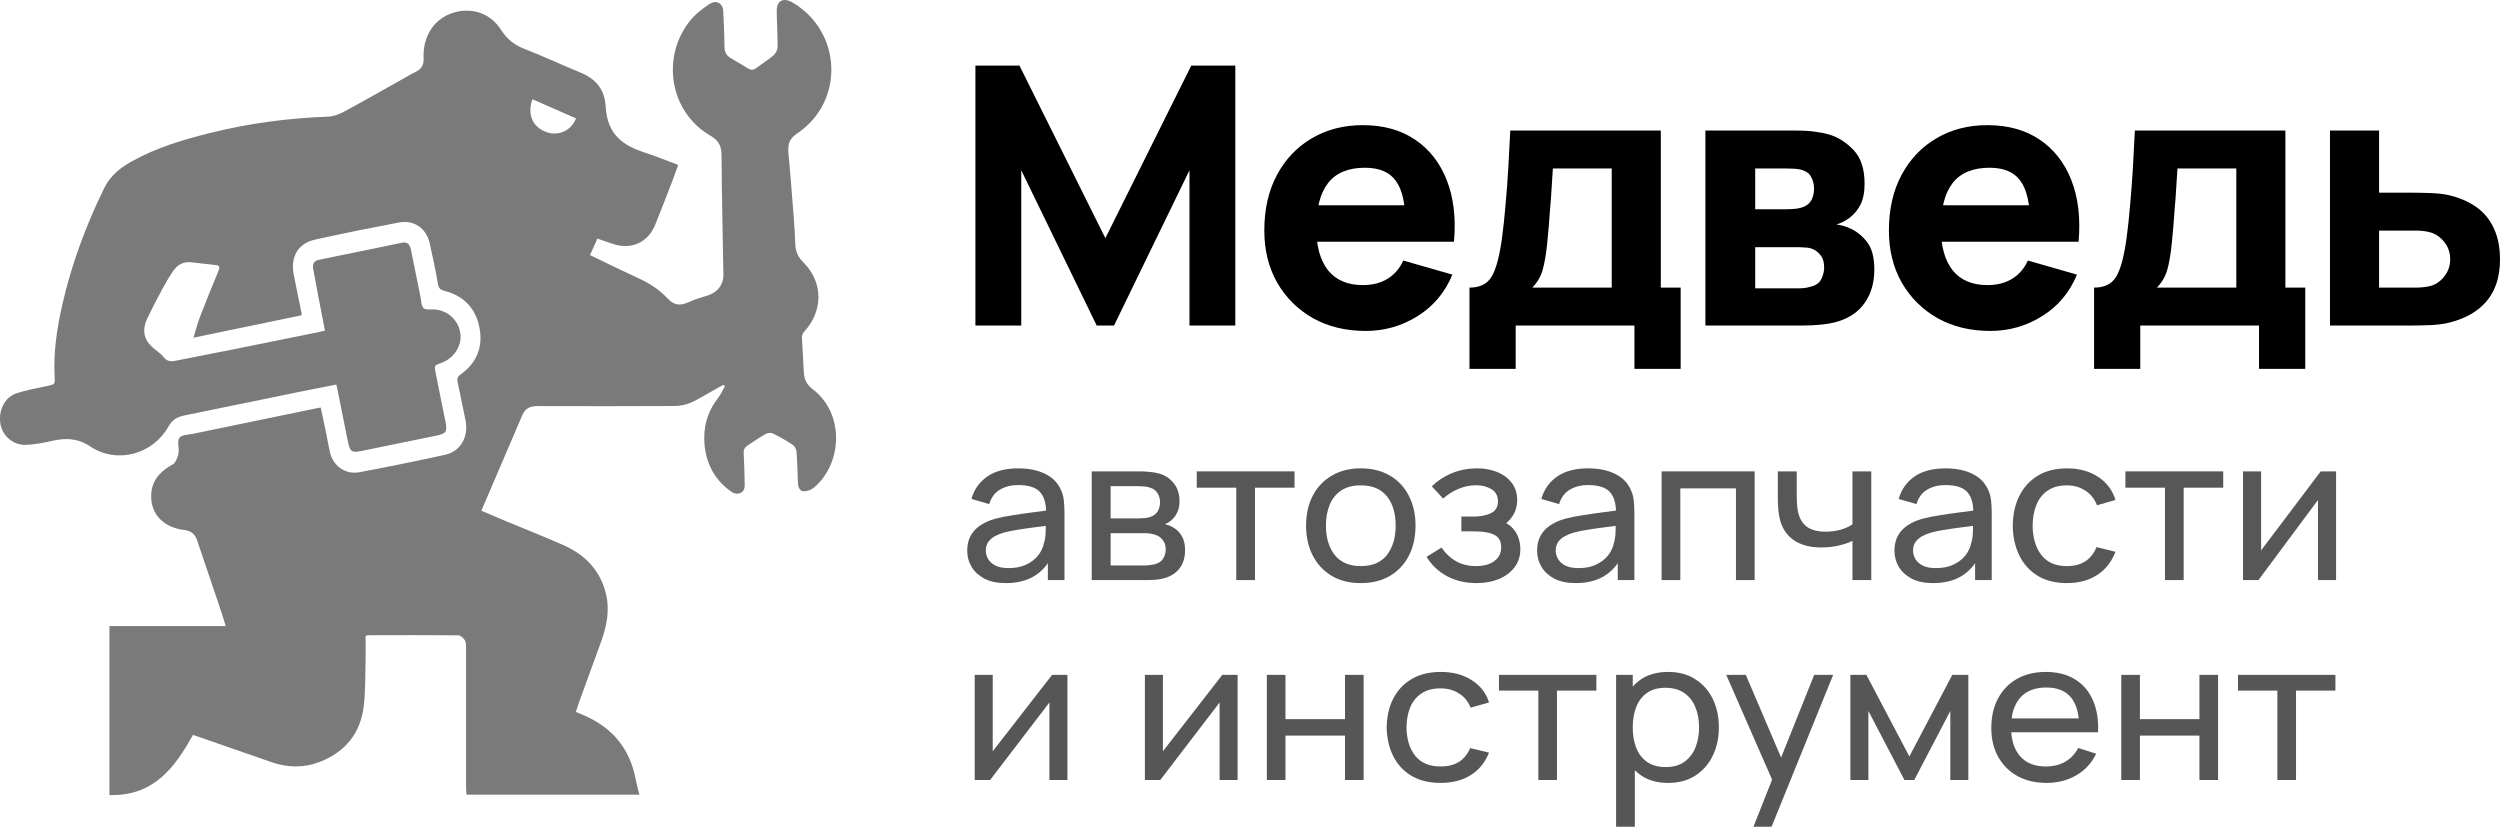<?xml version="1.0" encoding="UTF-8"?> <svg xmlns="http://www.w3.org/2000/svg" width="305" height="101" viewBox="0 0 305 101" fill="none"><g opacity="0.7"><path d="M122.708 71.139C121.673 71.139 120.805 70.959 120.104 70.598C119.411 70.23 118.885 69.747 118.526 69.149C118.175 68.552 118 67.897 118 67.184C118 66.488 118.137 65.887 118.411 65.379C118.693 64.863 119.086 64.438 119.591 64.102C120.095 63.758 120.698 63.488 121.399 63.291C122.058 63.119 122.793 62.972 123.606 62.849C124.427 62.718 125.256 62.599 126.095 62.493C126.933 62.387 127.715 62.284 128.442 62.186L127.621 62.64C127.647 61.462 127.399 60.59 126.877 60.025C126.364 59.46 125.475 59.177 124.209 59.177C123.371 59.177 122.635 59.361 122.002 59.73C121.378 60.09 120.938 60.68 120.681 61.498L118.513 60.872C118.847 59.709 119.492 58.797 120.45 58.133C121.408 57.47 122.669 57.139 124.234 57.139C125.492 57.139 126.569 57.356 127.467 57.789C128.374 58.215 129.024 58.862 129.417 59.73C129.614 60.139 129.738 60.586 129.789 61.069C129.84 61.543 129.866 62.043 129.866 62.567V70.77H127.839V67.59L128.314 67.884C127.792 68.957 127.061 69.767 126.12 70.316C125.188 70.864 124.051 71.139 122.708 71.139ZM123.054 69.309C123.875 69.309 124.585 69.17 125.184 68.891C125.791 68.605 126.278 68.232 126.646 67.774C127.014 67.307 127.253 66.799 127.365 66.251C127.493 65.842 127.561 65.387 127.57 64.888C127.587 64.38 127.595 63.991 127.595 63.721L128.391 64.053C127.647 64.151 126.916 64.245 126.197 64.335C125.479 64.425 124.799 64.523 124.158 64.63C123.516 64.728 122.939 64.847 122.426 64.986C122.049 65.101 121.695 65.248 121.361 65.428C121.036 65.608 120.771 65.842 120.566 66.128C120.369 66.406 120.271 66.754 120.271 67.172C120.271 67.532 120.365 67.876 120.553 68.204C120.75 68.531 121.049 68.797 121.451 69.002C121.861 69.207 122.396 69.309 123.054 69.309Z" fill="#0F0F0F"></path><path d="M133.189 70.77V57.507H139.09C139.44 57.507 139.816 57.528 140.218 57.569C140.629 57.601 141.001 57.663 141.334 57.753C142.078 57.941 142.69 58.33 143.169 58.919C143.656 59.501 143.9 60.237 143.9 61.13C143.9 61.629 143.819 62.063 143.656 62.432C143.502 62.8 143.28 63.119 142.989 63.389C142.861 63.512 142.72 63.623 142.566 63.721C142.412 63.819 142.258 63.897 142.104 63.955C142.403 64.004 142.707 64.114 143.015 64.286C143.502 64.54 143.883 64.896 144.157 65.355C144.439 65.813 144.58 66.398 144.58 67.111C144.58 68.011 144.353 68.756 143.9 69.346C143.447 69.927 142.823 70.328 142.027 70.549C141.694 70.639 141.326 70.701 140.924 70.733C140.522 70.758 140.133 70.77 139.757 70.77H133.189ZM135.498 68.99H139.628C139.808 68.99 140.022 68.973 140.27 68.94C140.526 68.908 140.753 68.867 140.95 68.818C141.394 68.695 141.715 68.466 141.912 68.13C142.117 67.794 142.22 67.43 142.22 67.037C142.22 66.513 142.066 66.087 141.758 65.76C141.458 65.432 141.061 65.228 140.565 65.146C140.385 65.097 140.188 65.068 139.975 65.06C139.769 65.052 139.586 65.047 139.423 65.047H135.498V68.99ZM135.498 63.242H138.936C139.175 63.242 139.427 63.23 139.692 63.205C139.958 63.173 140.188 63.119 140.385 63.046C140.779 62.907 141.065 62.677 141.245 62.358C141.433 62.031 141.527 61.674 141.527 61.289C141.527 60.864 141.424 60.491 141.219 60.172C141.022 59.844 140.719 59.619 140.308 59.497C140.035 59.398 139.727 59.345 139.385 59.337C139.051 59.321 138.837 59.312 138.743 59.312H135.498V63.242Z" fill="#0F0F0F"></path><path d="M150.826 70.77V59.497H146.003V57.507H157.933V59.497H153.109V70.77H150.826Z" fill="#0F0F0F"></path><path d="M166.011 71.139C164.635 71.139 163.446 70.84 162.445 70.242C161.453 69.644 160.688 68.818 160.149 67.761C159.61 66.705 159.341 65.494 159.341 64.126C159.341 62.735 159.614 61.515 160.162 60.467C160.709 59.419 161.483 58.604 162.484 58.023C163.484 57.433 164.66 57.139 166.011 57.139C167.397 57.139 168.59 57.438 169.591 58.035C170.591 58.625 171.357 59.447 171.887 60.504C172.426 61.551 172.695 62.759 172.695 64.126C172.695 65.51 172.426 66.73 171.887 67.786C171.348 68.834 170.578 69.657 169.578 70.254C168.577 70.844 167.388 71.139 166.011 71.139ZM166.011 69.063C167.448 69.063 168.517 68.605 169.218 67.688C169.92 66.771 170.27 65.584 170.27 64.126C170.27 62.628 169.915 61.437 169.206 60.553C168.496 59.66 167.431 59.214 166.011 59.214C165.045 59.214 164.25 59.423 163.625 59.84C163.001 60.258 162.535 60.835 162.227 61.572C161.919 62.309 161.765 63.16 161.765 64.126C161.765 65.616 162.125 66.812 162.843 67.712C163.561 68.613 164.617 69.063 166.011 69.063Z" fill="#0F0F0F"></path><path d="M180.158 71.139C178.79 71.139 177.58 70.856 176.528 70.291C175.476 69.718 174.646 68.932 174.039 67.933L175.861 66.804C176.365 67.532 176.968 68.093 177.669 68.486C178.371 68.871 179.17 69.063 180.068 69.063C181.009 69.063 181.757 68.859 182.313 68.449C182.869 68.032 183.147 67.471 183.147 66.767C183.147 66.243 183.01 65.842 182.737 65.563C182.463 65.285 182.07 65.093 181.556 64.986C181.043 64.88 180.432 64.826 179.722 64.826H178.285V63.021H179.709C180.607 63.021 181.338 62.882 181.903 62.604C182.467 62.325 182.749 61.85 182.749 61.179C182.749 60.491 182.484 59.992 181.954 59.681C181.432 59.361 180.808 59.202 180.081 59.202C179.311 59.202 178.576 59.357 177.875 59.669C177.173 59.971 176.571 60.356 176.066 60.823L174.68 59.337C175.399 58.633 176.224 58.093 177.156 57.716C178.097 57.331 179.119 57.139 180.222 57.139C181.112 57.139 181.924 57.29 182.66 57.593C183.404 57.888 183.994 58.326 184.43 58.907C184.875 59.48 185.097 60.18 185.097 61.007C185.097 61.711 184.926 62.337 184.584 62.886C184.242 63.435 183.737 63.913 183.07 64.323L182.98 63.549C183.545 63.68 184.011 63.922 184.379 64.274C184.755 64.618 185.033 65.027 185.212 65.502C185.392 65.977 185.482 66.472 185.482 66.988C185.482 67.856 185.242 68.601 184.763 69.223C184.293 69.837 183.656 70.312 182.852 70.647C182.048 70.975 181.15 71.139 180.158 71.139Z" fill="#0F0F0F"></path><path d="M192.236 71.139C191.201 71.139 190.333 70.959 189.632 70.598C188.939 70.23 188.413 69.747 188.054 69.149C187.703 68.552 187.528 67.897 187.528 67.184C187.528 66.488 187.665 65.887 187.938 65.379C188.22 64.863 188.614 64.438 189.118 64.102C189.623 63.758 190.226 63.488 190.927 63.291C191.586 63.119 192.321 62.972 193.134 62.849C193.955 62.718 194.784 62.599 195.622 62.493C196.46 62.387 197.243 62.284 197.97 62.186L197.149 62.64C197.174 61.462 196.926 60.59 196.405 60.025C195.892 59.46 195.002 59.177 193.737 59.177C192.898 59.177 192.163 59.361 191.53 59.73C190.906 60.09 190.465 60.68 190.209 61.498L188.041 60.872C188.374 59.709 189.02 58.797 189.978 58.133C190.936 57.47 192.197 57.139 193.762 57.139C195.019 57.139 196.097 57.356 196.995 57.789C197.901 58.215 198.551 58.862 198.945 59.73C199.141 60.139 199.265 60.586 199.317 61.069C199.368 61.543 199.394 62.043 199.394 62.567V70.77H197.367V67.59L197.842 67.884C197.32 68.957 196.589 69.767 195.648 70.316C194.716 70.864 193.578 71.139 192.236 71.139ZM192.582 69.309C193.403 69.309 194.113 69.17 194.711 68.891C195.319 68.605 195.806 68.232 196.174 67.774C196.542 67.307 196.781 66.799 196.892 66.251C197.021 65.842 197.089 65.387 197.098 64.888C197.115 64.38 197.123 63.991 197.123 63.721L197.919 64.053C197.174 64.151 196.443 64.245 195.725 64.335C195.007 64.425 194.327 64.523 193.685 64.63C193.044 64.728 192.467 64.847 191.953 64.986C191.577 65.101 191.222 65.248 190.889 65.428C190.564 65.608 190.299 65.842 190.093 66.128C189.897 66.406 189.798 66.754 189.798 67.172C189.798 67.532 189.892 67.876 190.081 68.204C190.277 68.531 190.577 68.797 190.978 69.002C191.389 69.207 191.923 69.309 192.582 69.309Z" fill="#0F0F0F"></path><path d="M202.716 70.77V57.507H214.069V70.77H211.786V59.583H205V70.77H202.716Z" fill="#0F0F0F"></path><path d="M226 70.77V65.993C225.538 66.214 224.978 66.402 224.32 66.558C223.67 66.713 222.973 66.791 222.229 66.791C220.818 66.791 219.68 66.488 218.816 65.882C217.953 65.277 217.388 64.405 217.123 63.267C217.046 62.923 216.991 62.567 216.956 62.198C216.931 61.83 216.914 61.494 216.905 61.191C216.896 60.888 216.892 60.667 216.892 60.528V57.507H219.201V60.528C219.201 60.766 219.21 61.06 219.227 61.412C219.244 61.756 219.287 62.092 219.355 62.419C219.526 63.23 219.881 63.84 220.42 64.249C220.967 64.659 221.737 64.863 222.729 64.863C223.396 64.863 224.012 64.781 224.576 64.618C225.141 64.454 225.615 64.237 226 63.967V57.507H228.296V70.77H226Z" fill="#0F0F0F"></path><path d="M235.831 71.139C234.797 71.139 233.929 70.959 233.227 70.598C232.535 70.23 232.009 69.747 231.649 69.149C231.299 68.552 231.123 67.897 231.123 67.184C231.123 66.488 231.26 65.887 231.534 65.379C231.816 64.863 232.21 64.438 232.714 64.102C233.219 63.758 233.822 63.488 234.523 63.291C235.181 63.119 235.917 62.972 236.729 62.849C237.55 62.718 238.38 62.599 239.218 62.493C240.056 62.387 240.839 62.284 241.566 62.186L240.745 62.64C240.77 61.462 240.522 60.59 240.001 60.025C239.487 59.46 238.598 59.177 237.332 59.177C236.494 59.177 235.759 59.361 235.126 59.73C234.502 60.09 234.061 60.68 233.805 61.498L231.637 60.872C231.97 59.709 232.616 58.797 233.574 58.133C234.531 57.47 235.793 57.139 237.358 57.139C238.615 57.139 239.693 57.356 240.591 57.789C241.497 58.215 242.147 58.862 242.541 59.73C242.737 60.139 242.861 60.586 242.913 61.069C242.964 61.543 242.99 62.043 242.99 62.567V70.77H240.963V67.59L241.437 67.884C240.916 68.957 240.184 69.767 239.244 70.316C238.312 70.864 237.174 71.139 235.831 71.139ZM236.178 69.309C236.999 69.309 237.709 69.17 238.307 68.891C238.914 68.605 239.402 68.232 239.77 67.774C240.137 67.307 240.377 66.799 240.488 66.251C240.616 65.842 240.685 65.387 240.693 64.888C240.71 64.38 240.719 63.991 240.719 63.721L241.514 64.053C240.77 64.151 240.039 64.245 239.321 64.335C238.602 64.425 237.922 64.523 237.281 64.63C236.64 64.728 236.062 64.847 235.549 64.986C235.173 65.101 234.818 65.248 234.484 65.428C234.159 65.608 233.894 65.842 233.689 66.128C233.492 66.406 233.394 66.754 233.394 67.172C233.394 67.532 233.488 67.876 233.676 68.204C233.873 68.531 234.172 68.797 234.574 69.002C234.985 69.207 235.519 69.309 236.178 69.309Z" fill="#0F0F0F"></path><path d="M252.162 71.139C250.759 71.139 249.566 70.84 248.583 70.242C247.608 69.636 246.864 68.805 246.351 67.749C245.837 66.693 245.572 65.49 245.555 64.139C245.572 62.755 245.842 61.539 246.363 60.491C246.894 59.435 247.65 58.612 248.634 58.023C249.617 57.433 250.802 57.139 252.187 57.139C253.65 57.139 254.907 57.483 255.959 58.17C257.019 58.858 257.729 59.8 258.088 60.995L255.831 61.646C255.54 60.876 255.065 60.278 254.407 59.853C253.757 59.427 253.008 59.214 252.162 59.214C251.212 59.214 250.43 59.427 249.814 59.853C249.198 60.27 248.741 60.852 248.442 61.597C248.142 62.333 247.988 63.181 247.98 64.139C247.997 65.612 248.352 66.804 249.044 67.712C249.746 68.613 250.785 69.063 252.162 69.063C253.068 69.063 253.821 68.867 254.419 68.474C255.018 68.073 255.471 67.495 255.779 66.742L258.088 67.319C257.609 68.556 256.861 69.501 255.843 70.156C254.826 70.811 253.598 71.139 252.162 71.139Z" fill="#0F0F0F"></path><path d="M264.125 70.77V59.497H259.301V57.507H271.232V59.497H266.408V70.77H264.125Z" fill="#0F0F0F"></path><path d="M285 57.507V70.77H282.794V60.995L275.533 70.77H273.647V57.507H275.854V67.147L283.127 57.507H285Z" fill="#0F0F0F"></path></g><path opacity="0.7" d="M203.529 81.975C204.807 81.975 205.906 82.271 206.826 82.865C207.755 83.451 208.467 84.255 208.961 85.276C209.455 86.298 209.702 87.451 209.702 88.733C209.702 90.016 209.455 91.168 208.961 92.189C208.467 93.211 207.755 94.023 206.826 94.625C205.906 95.219 204.803 95.516 203.517 95.516C202.222 95.516 201.13 95.219 200.244 94.625C199.957 94.43 199.695 94.209 199.452 93.97V100.861H197.164V82.331H199.196V83.761C199.505 83.416 199.852 83.113 200.244 82.853C201.139 82.267 202.234 81.975 203.529 81.975ZM217.295 92.423L221.334 82.331H223.647L216.133 100.861H213.922L216.195 95.116L210.599 82.331H212.988L217.295 92.423ZM175.784 81.975C177.241 81.975 178.494 82.307 179.542 82.972C180.598 83.637 181.305 84.548 181.663 85.704L179.414 86.334C179.124 85.59 178.651 85.011 177.995 84.6C177.348 84.188 176.602 83.981 175.759 83.981C174.813 83.981 174.033 84.188 173.42 84.6C172.807 85.003 172.351 85.566 172.053 86.286C171.755 86.999 171.601 87.819 171.593 88.745C171.61 90.171 171.963 91.323 172.653 92.202C173.352 93.073 174.387 93.509 175.759 93.509C176.662 93.509 177.412 93.319 178.009 92.939C178.605 92.55 179.057 91.992 179.363 91.264L181.663 91.821C181.186 93.017 180.441 93.932 179.427 94.565C178.413 95.199 177.19 95.516 175.759 95.516C174.362 95.516 173.173 95.227 172.193 94.648C171.222 94.062 170.481 93.259 169.97 92.237C169.459 91.216 169.194 90.052 169.177 88.745C169.194 87.407 169.463 86.23 169.982 85.217C170.511 84.195 171.264 83.399 172.244 82.829C173.224 82.259 174.404 81.975 175.784 81.975ZM249.585 81.975C250.974 81.975 252.155 82.271 253.126 82.865C254.106 83.459 254.839 84.307 255.324 85.407C255.818 86.508 256.031 87.819 255.963 89.339H245.376C245.462 90.568 245.82 91.541 246.454 92.261C247.187 93.092 248.23 93.509 249.585 93.509C250.497 93.509 251.29 93.315 251.963 92.927C252.636 92.539 253.163 91.98 253.547 91.251L255.732 91.952C255.196 93.084 254.387 93.963 253.305 94.589C252.231 95.207 251.025 95.516 249.688 95.516C248.333 95.516 247.149 95.239 246.135 94.685C245.13 94.122 244.346 93.342 243.783 92.345C243.221 91.339 242.939 90.166 242.939 88.828C242.939 87.427 243.217 86.215 243.771 85.193C244.324 84.164 245.095 83.372 246.083 82.817C247.08 82.255 248.247 81.975 249.585 81.975ZM121.112 91.655L128.359 82.331H130.226V95.159H128.027V85.704L120.793 95.159H118.914V82.331H121.112V91.655ZM141.875 91.655L149.122 82.331H150.988V95.159H148.79V85.704L141.556 95.159H139.677V82.331H141.875V91.655ZM156.829 87.735H164.089V82.331H166.363V95.159H164.089V89.743H156.829V95.159H154.555V82.331H156.829V87.735ZM194.758 84.255H189.952V95.159H187.678V84.255H182.872V82.331H194.758V84.255ZM232.941 92.285L238.182 82.331H240.137V95.159H237.938V86.737L233.542 95.159H232.341L227.944 86.737V95.159H225.746V82.331H227.701L232.941 92.285ZM261.07 87.735H268.33V82.331H270.604V95.159H268.33V89.743H261.07V95.159H258.796V82.331H261.07V87.735ZM284.921 84.255H280.115V95.159H277.84V84.255H273.034V82.331H284.921V84.255ZM203.171 83.91C202.276 83.91 201.535 84.117 200.947 84.528C200.36 84.932 199.921 85.498 199.631 86.227C199.341 86.947 199.196 87.783 199.196 88.733C199.196 89.668 199.337 90.503 199.618 91.239C199.908 91.968 200.351 92.542 200.947 92.962C201.544 93.374 202.307 93.58 203.235 93.58C204.147 93.58 204.901 93.366 205.497 92.939C206.093 92.511 206.541 91.933 206.839 91.204C207.137 90.468 207.287 89.644 207.287 88.733C207.287 87.831 207.137 87.015 206.839 86.286C206.549 85.558 206.098 84.979 205.484 84.552C204.879 84.124 204.108 83.91 203.171 83.91ZM249.662 83.875C248.256 83.875 247.187 84.294 246.454 85.134C245.904 85.764 245.561 86.6 245.424 87.641H253.604C253.477 86.528 253.152 85.664 252.627 85.051C251.962 84.267 250.974 83.875 249.662 83.875Z" fill="#0F0F0F"></path><path d="M119 39.714V8H124.373L134.854 29.055L145.335 8H150.708V39.714H145.115V20.774L135.911 39.714H133.797L124.593 20.774V39.714H119Z" fill="black"></path><path d="M166.621 40.375C164.184 40.375 162.034 39.854 160.169 38.811C158.32 37.754 156.866 36.308 155.81 34.473C154.767 32.623 154.246 30.508 154.246 28.13C154.246 25.531 154.76 23.27 155.787 21.346C156.815 19.423 158.232 17.933 160.037 16.876C161.843 15.804 163.92 15.268 166.269 15.268C168.764 15.268 170.885 15.855 172.632 17.03C174.379 18.204 175.671 19.856 176.508 21.985C177.344 24.114 177.638 26.617 177.388 29.495H171.465V27.293C171.465 24.87 171.076 23.13 170.298 22.073C169.535 21.001 168.28 20.465 166.533 20.465C164.492 20.465 162.988 21.09 162.019 22.337C161.065 23.571 160.588 25.399 160.588 27.821C160.588 30.038 161.065 31.756 162.019 32.975C162.988 34.179 164.404 34.781 166.269 34.781C167.443 34.781 168.449 34.524 169.285 34.01C170.122 33.496 170.761 32.755 171.201 31.786L177.19 33.504C176.295 35.677 174.878 37.365 172.94 38.569C171.017 39.773 168.911 40.375 166.621 40.375ZM158.738 29.495V25.046H174.504V29.495H158.738Z" fill="black"></path><path d="M179.277 45V35.089C180.54 35.089 181.435 34.649 181.964 33.768C182.507 32.887 182.933 31.316 183.241 29.055C183.417 27.748 183.564 26.375 183.681 24.936C183.813 23.497 183.924 22.022 184.012 20.509C184.1 18.997 184.18 17.47 184.254 15.929H202.618V35.089H205.04V45H199.403V39.714H184.914V45H179.277ZM186.94 35.089H196.629V20.554H189.45C189.406 21.361 189.355 22.169 189.296 22.976C189.252 23.784 189.193 24.584 189.12 25.377C189.061 26.17 189.003 26.941 188.944 27.689C188.885 28.423 188.819 29.128 188.746 29.804C188.614 31.096 188.43 32.145 188.195 32.953C187.96 33.761 187.542 34.473 186.94 35.089Z" fill="black"></path><path d="M208.058 39.714V15.929H219.2C220.08 15.929 220.851 15.98 221.512 16.083C222.172 16.171 222.723 16.281 223.163 16.413C224.249 16.736 225.24 17.367 226.136 18.307C227.031 19.247 227.479 20.612 227.479 22.404C227.479 23.461 227.31 24.32 226.972 24.98C226.635 25.626 226.187 26.162 225.629 26.588C225.365 26.779 225.101 26.941 224.836 27.073C224.572 27.205 224.308 27.308 224.044 27.381C224.66 27.469 225.218 27.631 225.717 27.866C226.51 28.218 227.2 28.776 227.787 29.539C228.374 30.288 228.668 31.404 228.668 32.887C228.668 34.473 228.279 35.823 227.501 36.939C226.737 38.055 225.585 38.833 224.044 39.274C223.515 39.421 222.891 39.531 222.172 39.604C221.468 39.678 220.726 39.714 219.948 39.714H208.058ZM214.135 35.177H219.508C219.816 35.177 220.132 35.148 220.455 35.089C220.792 35.016 221.093 34.928 221.357 34.825C221.783 34.649 222.084 34.348 222.26 33.922C222.451 33.496 222.546 33.063 222.546 32.623C222.546 32.006 222.407 31.521 222.128 31.169C221.864 30.817 221.563 30.567 221.225 30.42C220.946 30.288 220.638 30.215 220.301 30.2C219.978 30.171 219.713 30.156 219.508 30.156H214.135V35.177ZM214.135 25.531H217.79C218.26 25.531 218.7 25.509 219.112 25.465C219.537 25.406 219.89 25.311 220.168 25.179C220.55 25.002 220.836 24.723 221.027 24.342C221.218 23.945 221.313 23.505 221.313 23.02C221.313 22.506 221.203 22.044 220.983 21.633C220.778 21.207 220.433 20.921 219.948 20.774C219.625 20.656 219.214 20.59 218.715 20.576C218.231 20.561 217.922 20.554 217.79 20.554H214.135V25.531Z" fill="black"></path><path d="M242.821 40.375C240.384 40.375 238.234 39.854 236.369 38.811C234.52 37.754 233.066 36.308 232.01 34.473C230.967 32.623 230.446 30.508 230.446 28.13C230.446 25.531 230.96 23.27 231.988 21.346C233.015 19.423 234.432 17.933 236.237 16.876C238.043 15.804 240.12 15.268 242.469 15.268C244.964 15.268 247.085 15.855 248.832 17.03C250.579 18.204 251.871 19.856 252.708 21.985C253.544 24.114 253.838 26.617 253.588 29.495H247.665V27.293C247.665 24.87 247.276 23.13 246.498 22.073C245.735 21.001 244.48 20.465 242.733 20.465C240.692 20.465 239.188 21.09 238.219 22.337C237.265 23.571 236.788 25.399 236.788 27.821C236.788 30.038 237.265 31.756 238.219 32.975C239.188 34.179 240.604 34.781 242.469 34.781C243.643 34.781 244.649 34.524 245.485 34.01C246.322 33.496 246.961 32.755 247.401 31.786L253.39 33.504C252.495 35.677 251.078 37.365 249.14 38.569C247.217 39.773 245.111 40.375 242.821 40.375ZM234.938 29.495V25.046H250.704V29.495H234.938Z" fill="black"></path><path d="M255.478 45V35.089C256.74 35.089 257.635 34.649 258.164 33.768C258.707 32.887 259.133 31.316 259.441 29.055C259.617 27.748 259.764 26.375 259.881 24.936C260.013 23.497 260.124 22.022 260.212 20.509C260.3 18.997 260.38 17.47 260.454 15.929H278.818V35.089H281.24V45H275.603V39.714H261.114V45H255.478ZM263.14 35.089H272.829V20.554H265.65C265.606 21.361 265.555 22.169 265.496 22.976C265.452 23.784 265.393 24.584 265.32 25.377C265.261 26.17 265.203 26.941 265.144 27.689C265.085 28.423 265.019 29.128 264.946 29.804C264.814 31.096 264.63 32.145 264.395 32.953C264.16 33.761 263.742 34.473 263.14 35.089Z" fill="black"></path><path d="M284.258 39.714V15.929H290.247V23.505H294.079C294.739 23.505 295.51 23.519 296.391 23.549C297.271 23.578 297.998 23.652 298.57 23.769C299.965 24.077 301.139 24.569 302.093 25.245C303.048 25.92 303.767 26.794 304.251 27.866C304.75 28.923 305 30.185 305 31.654C305 33.768 304.45 35.471 303.349 36.763C302.262 38.041 300.684 38.921 298.614 39.406C298.042 39.538 297.308 39.626 296.413 39.67C295.517 39.7 294.739 39.714 294.079 39.714H284.258ZM290.247 35.089H294.739C295.003 35.089 295.297 35.075 295.62 35.045C295.943 35.016 296.266 34.957 296.589 34.869C297.205 34.693 297.748 34.304 298.218 33.702C298.688 33.1 298.923 32.417 298.923 31.654C298.923 30.817 298.68 30.105 298.196 29.517C297.712 28.915 297.147 28.526 296.501 28.35C296.192 28.262 295.884 28.203 295.576 28.174C295.268 28.144 294.989 28.13 294.739 28.13H290.247V35.089Z" fill="black"></path><path opacity="0.8" d="M44.603 77.586C44.603 78.582 44.626 79.623 44.599 80.665C44.549 82.498 44.599 84.345 44.376 86.161C43.984 89.416 42.176 91.684 39.102 92.916C37.121 93.708 35.126 93.676 33.127 92.984C30.071 91.924 27.019 90.86 23.968 89.801C23.827 89.751 23.681 89.719 23.535 89.674C21.308 93.699 18.69 97.153 13.352 96.995V76.382H27.529C27.347 75.779 27.215 75.281 27.051 74.797C26.054 71.832 25.047 68.862 24.041 65.901C23.786 65.145 23.285 64.746 22.447 64.651C20.224 64.402 18.252 62.922 18.457 60.146C18.562 58.711 19.396 57.72 20.557 56.959C20.826 56.782 21.176 56.656 21.336 56.411C21.563 56.058 21.732 55.623 21.787 55.207C21.864 54.6 21.586 53.803 21.887 53.41C22.174 53.029 23.003 53.034 23.599 52.912C28.554 51.884 33.509 50.865 38.46 49.842C38.647 49.801 38.838 49.774 39.129 49.72C39.362 50.811 39.589 51.879 39.812 52.952C39.963 53.686 40.081 54.424 40.245 55.153C40.628 56.841 42.135 57.932 43.852 57.611C47.35 56.955 50.843 56.244 54.318 55.479C56.208 55.062 57.201 53.26 56.791 51.259C56.477 49.715 56.162 48.167 55.834 46.623C55.752 46.243 55.78 45.98 56.158 45.713C58.066 44.364 58.908 42.48 58.535 40.203C58.139 37.79 56.727 36.133 54.281 35.504C53.753 35.368 53.521 35.2 53.425 34.626C53.152 32.987 52.792 31.361 52.437 29.736C52.023 27.848 50.529 26.793 48.639 27.151C45.246 27.794 41.862 28.473 38.487 29.22C36.369 29.686 35.417 31.302 35.837 33.48C36.146 35.096 36.483 36.704 36.807 38.315C36.807 38.334 36.797 38.356 36.775 38.469C32.457 39.366 28.099 40.267 23.604 41.199C23.881 40.303 24.096 39.447 24.41 38.628C25.129 36.758 25.881 34.897 26.655 33.05C26.846 32.588 26.81 32.38 26.282 32.33C25.28 32.231 24.282 32.104 23.285 31.995C22.351 31.895 21.641 32.326 21.14 33.041C20.616 33.792 20.165 34.598 19.728 35.404C19.118 36.532 18.53 37.672 17.979 38.831C17.241 40.389 17.574 41.598 18.945 42.657C19.3 42.929 19.673 43.205 19.947 43.553C20.316 44.024 20.748 44.142 21.299 44.033C23.695 43.558 26.095 43.096 28.491 42.616C31.943 41.924 35.39 41.222 38.838 40.525C39.088 40.475 39.334 40.407 39.644 40.335C39.343 38.782 39.043 37.261 38.751 35.735C38.56 34.748 38.378 33.761 38.205 32.774C38.1 32.194 38.328 31.814 38.924 31.692C42.304 30.995 45.683 30.293 49.067 29.609C49.659 29.491 49.991 29.772 50.128 30.442C50.52 32.344 50.902 34.245 51.289 36.142C51.394 36.64 51.367 37.283 51.672 37.591C51.931 37.849 52.587 37.713 53.065 37.754C54.682 37.894 55.953 39.099 56.167 40.697C56.372 42.195 55.365 43.739 53.826 44.282C52.979 44.581 52.97 44.586 53.143 45.46C53.539 47.47 53.944 49.48 54.354 51.486C54.591 52.645 54.423 52.907 53.239 53.147C50.173 53.776 47.108 54.406 44.039 55.031C42.95 55.252 42.704 55.107 42.477 54.021C42.03 51.87 41.611 49.711 41.179 47.556C41.142 47.37 41.092 47.189 41.028 46.917C39.935 47.13 38.865 47.329 37.804 47.547C32.703 48.593 27.602 49.647 22.502 50.684C21.636 50.861 21.012 51.214 20.548 52.038C18.658 55.424 14.286 56.642 11.043 54.487C9.449 53.428 8.001 53.414 6.325 53.794C5.286 54.03 4.221 54.234 3.16 54.274C1.638 54.333 0.331 53.206 0.067 51.802C-0.238 50.159 0.513 48.502 1.975 47.999C3.205 47.578 4.508 47.37 5.783 47.085C6.73 46.877 6.712 46.89 6.662 45.908C6.511 42.942 6.949 40.04 7.605 37.156C8.729 32.199 10.501 27.477 12.728 22.918C13.434 21.474 14.627 20.505 15.989 19.735C19.04 18.015 22.374 17.028 25.749 16.195C30.431 15.036 35.19 14.406 40.013 14.234C40.728 14.207 41.479 13.895 42.121 13.546C44.813 12.088 47.473 10.562 50.142 9.064C50.31 8.969 50.483 8.883 50.656 8.801C51.367 8.466 51.722 7.959 51.681 7.131C51.617 5.763 51.922 4.473 52.747 3.337C54.518 0.887 58.968 0.258 61.117 3.627C61.851 4.777 62.752 5.496 64.019 5.981C66.291 6.855 68.495 7.909 70.754 8.824C72.667 9.598 73.774 10.879 73.892 12.989C74.083 16.371 75.905 17.72 78.697 18.626C80.036 19.06 81.338 19.599 82.737 20.12C82.504 20.763 82.327 21.301 82.122 21.831C81.398 23.701 80.687 25.571 79.931 27.427C79.057 29.573 77.067 30.488 74.862 29.786C74.216 29.578 73.573 29.347 72.886 29.111L71.979 31.121C73.059 31.646 74.106 32.158 75.163 32.661C76.11 33.113 77.062 33.553 78.014 34.001C79.266 34.585 80.409 35.314 81.366 36.332C82.267 37.292 82.946 37.351 84.144 36.812C84.74 36.541 85.374 36.337 86.007 36.156C86.885 35.898 87.646 35.49 88.029 34.621C88.17 34.304 88.261 33.933 88.256 33.584C88.183 28.735 88.051 23.887 88.029 19.038C88.024 17.856 87.751 17.177 86.635 16.53C81.785 13.704 80.642 7.19 84.044 2.707C84.736 1.797 85.601 1.123 86.526 0.507C87.373 -0.054 88.188 0.367 88.238 1.372C88.306 2.803 88.375 4.229 88.384 5.659C88.388 6.329 88.598 6.791 89.199 7.117C89.896 7.497 90.561 7.928 91.239 8.344C91.59 8.557 91.909 8.566 92.251 8.312C92.952 7.787 93.708 7.321 94.368 6.75C94.637 6.52 94.865 6.08 94.865 5.736C94.878 4.265 94.774 2.789 94.76 1.318C94.746 0.063 95.58 -0.348 96.705 0.313C102.734 3.853 103.067 12.41 97.237 16.294C96.158 17.014 96.108 17.779 96.199 18.793C96.327 20.192 96.454 21.596 96.559 22.995C96.732 25.267 96.946 27.536 97.028 29.813C97.064 30.755 97.383 31.375 98.053 32.05C100.471 34.499 100.421 37.989 98.066 40.516C97.916 40.674 97.825 40.959 97.834 41.177C97.893 42.562 98.007 43.947 98.062 45.337C98.094 46.225 98.394 46.913 99.137 47.474C103.149 50.508 102.707 56.665 99.287 59.499C98.973 59.762 98.481 59.952 98.085 59.938C97.524 59.916 97.37 59.404 97.347 58.897C97.297 57.638 97.274 56.375 97.178 55.121C97.155 54.827 96.973 54.446 96.741 54.288C95.958 53.767 95.133 53.297 94.291 52.88C94.058 52.767 93.649 52.807 93.416 52.939C92.651 53.369 91.932 53.88 91.198 54.356C90.843 54.587 90.702 54.886 90.729 55.325C90.798 56.475 90.82 57.629 90.848 58.784C90.861 59.295 90.916 59.866 90.347 60.137C89.773 60.409 89.295 60.06 88.876 59.734C87.109 58.353 86.171 56.511 85.957 54.301C85.751 52.174 86.289 50.249 87.61 48.538C87.947 48.104 88.17 47.583 88.448 47.103L88.261 46.949C87.933 47.126 87.605 47.302 87.277 47.483C86.289 48.036 85.328 48.66 84.299 49.118C83.675 49.394 82.942 49.53 82.254 49.534C76.666 49.566 71.078 49.557 65.485 49.543C64.661 49.543 64.064 49.86 63.745 50.594C62.074 54.469 60.421 58.349 58.726 62.306C59.66 62.709 60.589 63.112 61.527 63.501C63.918 64.497 66.332 65.439 68.7 66.489C71.387 67.68 73.282 69.6 73.951 72.556C74.42 74.625 73.97 76.572 73.259 78.5C72.367 80.922 71.487 83.345 70.609 85.767C70.486 86.106 70.381 86.451 70.249 86.858C70.595 87.003 70.927 87.134 71.251 87.275C74.716 88.769 76.834 91.335 77.545 95.039C77.663 95.664 77.841 96.279 78.005 96.95H56.914C56.896 96.66 56.859 96.37 56.859 96.076C56.859 90.394 56.859 84.707 56.859 79.026C56.859 78.713 56.859 78.347 56.704 78.102C56.54 77.839 56.194 77.513 55.925 77.509C52.227 77.477 48.534 77.491 44.836 77.5C44.795 77.5 44.754 77.527 44.594 77.59L44.603 77.586ZM70.276 14.447C68.509 13.668 66.737 12.89 64.961 12.106C64.296 13.899 64.952 15.461 66.592 16.09C68.09 16.665 69.67 15.973 70.276 14.443V14.447Z" fill="#595959"></path></svg> 